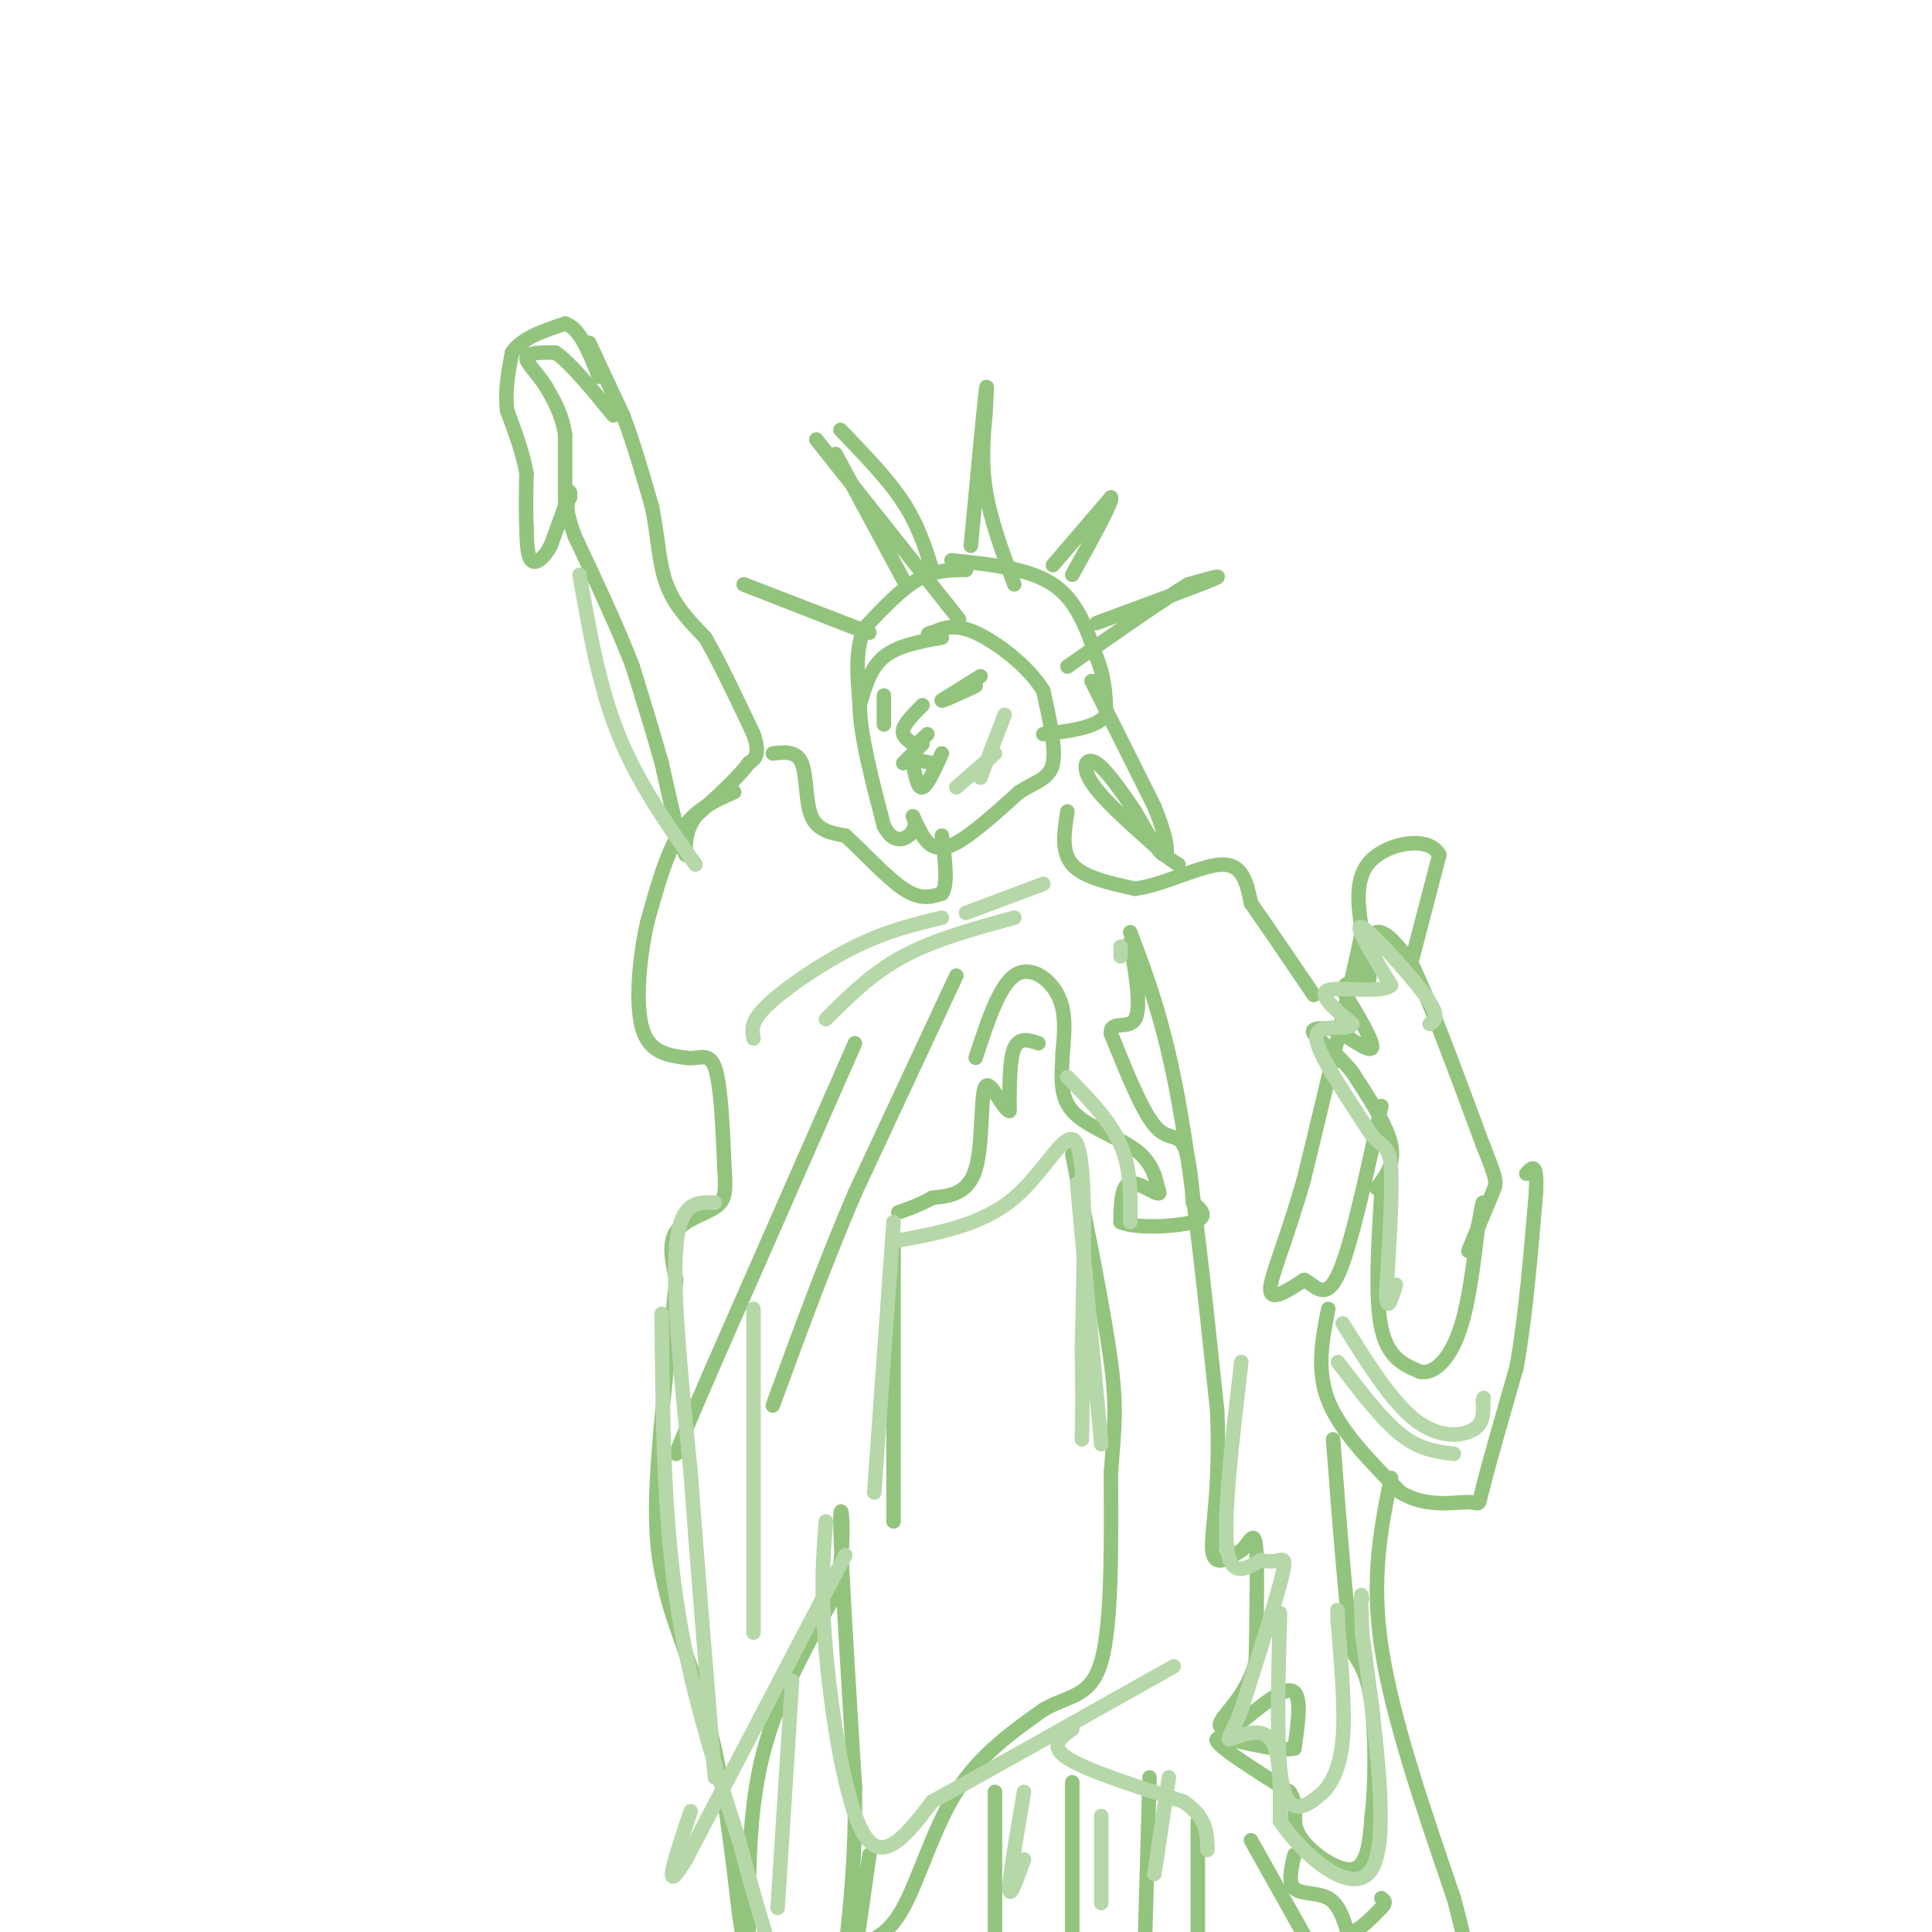<svg viewBox='0 0 400 400' version='1.1' xmlns='http://www.w3.org/2000/svg' xmlns:xlink='http://www.w3.org/1999/xlink'><g fill='none' stroke='#93c47d' stroke-width='3' stroke-linecap='round' stroke-linejoin='round'><path d='M122,71c0.000,0.000 7.000,15.000 7,15'/><path d='M129,86c2.167,5.667 4.083,12.333 6,19'/><path d='M135,105c1.244,6.022 1.356,11.578 3,16c1.644,4.422 4.822,7.711 8,11'/><path d='M146,132c3.000,5.167 6.500,12.583 10,20'/><path d='M156,152c1.500,4.333 0.250,5.167 -1,6'/><path d='M155,158c-2.000,2.833 -6.500,6.917 -11,11'/><path d='M144,169c-2.167,3.167 -2.083,5.583 -2,8'/><path d='M142,177c-1.167,-1.833 -3.083,-10.417 -5,-19'/><path d='M137,158c-1.833,-6.500 -3.917,-13.250 -6,-20'/><path d='M131,138c-3.000,-7.833 -7.500,-17.417 -12,-27'/><path d='M119,111c-2.167,-5.833 -1.583,-6.917 -1,-8'/><path d='M118,103c-0.167,-1.500 -0.083,-1.250 0,-1'/><path d='M118,102c0.000,0.000 -4.000,11.000 -4,11'/><path d='M114,113c-1.467,2.689 -3.133,3.911 -4,3c-0.867,-0.911 -0.933,-3.956 -1,-7'/><path d='M109,109c-0.167,-3.000 -0.083,-7.000 0,-11'/><path d='M109,98c-0.667,-4.000 -2.333,-8.500 -4,-13'/><path d='M105,85c-0.500,-4.167 0.250,-8.083 1,-12'/><path d='M106,73c2.000,-3.000 6.500,-4.500 11,-6'/><path d='M117,67c3.000,0.833 5.000,5.917 7,11'/><path d='M117,106c0.000,0.000 0.000,-16.000 0,-16'/><path d='M117,90c-0.667,-4.333 -2.333,-7.167 -4,-10'/><path d='M113,80c-1.778,-2.844 -4.222,-4.956 -4,-6c0.222,-1.044 3.111,-1.022 6,-1'/><path d='M115,73c3.000,2.000 7.500,7.500 12,13'/><path d='M152,164c-4.000,1.750 -8.000,3.500 -11,8c-3.000,4.500 -5.000,11.750 -7,19'/><path d='M134,191c-1.711,7.578 -2.489,17.022 -1,22c1.489,4.978 5.244,5.489 9,6'/><path d='M142,219c2.644,0.444 4.756,-1.444 6,2c1.244,3.444 1.622,12.222 2,21'/><path d='M150,242c0.333,4.881 0.167,6.583 -2,8c-2.167,1.417 -6.333,2.548 -8,5c-1.667,2.452 -0.833,6.226 0,10'/><path d='M140,265c-0.978,9.867 -3.422,29.533 -4,42c-0.578,12.467 0.711,17.733 2,23'/><path d='M138,330c2.044,8.111 6.156,16.889 9,28c2.844,11.111 4.422,24.556 6,38'/><path d='M153,396c1.167,7.667 1.083,7.833 1,8'/><path d='M155,400c0.000,-12.667 0.000,-25.333 3,-37c3.000,-11.667 9.000,-22.333 15,-33'/><path d='M173,330c2.422,-10.911 0.978,-21.689 1,-15c0.022,6.689 1.511,30.844 3,55'/><path d='M177,370c0.167,14.833 -0.917,24.417 -2,34'/><path d='M177,403c3.400,-1.089 6.800,-2.178 10,-8c3.200,-5.822 6.200,-16.378 11,-24c4.800,-7.622 11.400,-12.311 18,-17'/><path d='M216,354c5.378,-3.133 9.822,-2.467 12,-10c2.178,-7.533 2.089,-23.267 2,-39'/><path d='M230,305c0.667,-9.267 1.333,-12.933 0,-23c-1.333,-10.067 -4.667,-26.533 -8,-43'/><path d='M215,216c-2.000,-0.667 -4.000,-1.333 -5,1c-1.000,2.333 -1.000,7.667 -1,13'/><path d='M209,230c-1.274,-0.060 -3.958,-6.708 -5,-5c-1.042,1.708 -0.440,11.774 -2,17c-1.560,5.226 -5.280,5.613 -9,6'/><path d='M193,248c-2.667,1.500 -4.833,2.250 -7,3'/><path d='M202,219c2.400,-7.356 4.800,-14.711 8,-17c3.200,-2.289 7.200,0.489 9,4c1.800,3.511 1.400,7.756 1,12'/><path d='M220,218c-0.107,4.202 -0.875,8.708 2,12c2.875,3.292 9.393,5.369 13,8c3.607,2.631 4.304,5.815 5,9'/><path d='M240,247c-0.467,0.600 -4.133,-2.400 -6,-2c-1.867,0.400 -1.933,4.200 -2,8'/><path d='M232,253c3.022,1.422 11.578,0.978 15,0c3.422,-0.978 1.711,-2.489 0,-4'/><path d='M247,249c-0.202,-3.321 -0.708,-9.625 -2,-12c-1.292,-2.375 -3.369,-0.821 -6,-4c-2.631,-3.179 -5.815,-11.089 -9,-19'/><path d='M230,214c-0.244,-2.911 3.644,-0.689 5,-3c1.356,-2.311 0.178,-9.156 -1,-16'/><path d='M234,193c3.500,9.250 7.000,18.500 10,35c3.000,16.500 5.500,40.250 8,64'/><path d='M252,292c0.756,16.400 -1.356,25.400 -1,29c0.356,3.600 3.178,1.800 6,0'/><path d='M257,321c1.600,-1.289 2.600,-4.511 3,-1c0.400,3.511 0.200,13.756 0,24'/><path d='M260,344c-1.644,6.311 -5.756,10.089 -7,12c-1.244,1.911 0.378,1.956 2,2'/><path d='M255,358c2.933,-2.000 9.267,-8.000 12,-8c2.733,0.000 1.867,6.000 1,12'/><path d='M268,362c-4.067,0.933 -14.733,-2.733 -16,-2c-1.267,0.733 6.867,5.867 15,11'/><path d='M267,371c2.167,3.190 0.083,5.667 2,9c1.917,3.333 7.833,7.524 11,7c3.167,-0.524 3.583,-5.762 4,-11'/><path d='M284,376c0.800,-6.333 0.800,-16.667 0,-23c-0.800,-6.333 -2.400,-8.667 -4,-11'/><path d='M280,342c-1.333,-9.167 -2.667,-26.583 -4,-44'/><path d='M275,271c-1.250,6.333 -2.500,12.667 0,19c2.500,6.333 8.750,12.667 15,19'/><path d='M290,309c5.393,3.274 11.375,1.958 14,2c2.625,0.042 1.893,1.440 3,-3c1.107,-4.440 4.054,-14.720 7,-25'/><path d='M314,283c1.833,-10.167 2.917,-23.083 4,-36'/><path d='M318,247c0.333,-6.667 -0.833,-5.333 -2,-4'/><path d='M286,247c-0.667,10.917 -1.333,21.833 0,28c1.333,6.167 4.667,7.583 8,9'/><path d='M294,284c2.844,0.600 5.956,-2.400 8,-8c2.044,-5.600 3.022,-13.800 4,-22'/><path d='M306,254c0.833,-4.500 0.917,-4.750 1,-5'/><path d='M285,246c1.917,-2.500 3.833,-5.000 3,-9c-0.833,-4.000 -4.417,-9.500 -8,-15'/><path d='M280,222c-3.200,-4.067 -7.200,-6.733 -8,-8c-0.800,-1.267 1.600,-1.133 4,-1'/><path d='M276,213c2.667,1.267 7.333,4.933 8,4c0.667,-0.933 -2.667,-6.467 -6,-12'/><path d='M278,205c0.222,-2.178 3.778,-1.622 5,-2c1.222,-0.378 0.111,-1.689 -1,-3'/><path d='M282,200c0.200,-2.289 1.200,-6.511 3,-7c1.800,-0.489 4.400,2.756 7,6'/><path d='M292,199c3.667,7.333 9.333,22.667 15,38'/><path d='M307,237c3.000,7.600 3.000,7.600 2,10c-1.000,2.400 -3.000,7.200 -5,12'/><path d='M160,156c2.467,-0.289 4.933,-0.578 6,2c1.067,2.578 0.733,8.022 2,11c1.267,2.978 4.133,3.489 7,4'/><path d='M175,173c3.400,3.022 8.400,8.578 12,11c3.600,2.422 5.800,1.711 8,1'/><path d='M195,185c1.333,-1.833 0.667,-6.917 0,-12'/><path d='M221,168c-0.667,4.167 -1.333,8.333 1,11c2.333,2.667 7.667,3.833 13,5'/><path d='M235,184c5.756,-0.689 13.644,-4.911 18,-5c4.356,-0.089 5.178,3.956 6,8'/><path d='M259,187c3.167,4.500 8.083,11.750 13,19'/><path d='M292,200c0.000,0.000 6.000,-23.000 6,-23'/><path d='M298,177c-2.089,-4.022 -10.311,-2.578 -14,1c-3.689,3.578 -2.844,9.289 -2,15'/><path d='M282,193c-2.333,11.000 -7.167,31.000 -12,51'/><path d='M270,244c-3.733,13.133 -7.067,20.467 -7,23c0.067,2.533 3.533,0.267 7,-2'/><path d='M270,265c2.244,1.022 4.356,4.578 7,-1c2.644,-5.578 5.822,-20.289 9,-35'/><path d='M185,257c0.000,0.000 0.000,58.000 0,58'/><path d='M198,202c0.000,0.000 -21.000,45.000 -21,45'/><path d='M177,247c-6.333,14.833 -11.667,29.417 -17,44'/><path d='M177,216c0.000,0.000 -29.000,66.000 -29,66'/><path d='M148,282c-6.167,14.167 -7.083,16.583 -8,19'/><path d='M206,371c0.000,0.000 0.000,33.000 0,33'/><path d='M222,369c0.000,0.000 0.000,37.000 0,37'/><path d='M238,368c0.000,0.000 -1.000,36.000 -1,36'/><path d='M248,377c0.000,0.000 0.000,29.000 0,29'/><path d='M180,384c0.000,0.000 -3.000,21.000 -3,21'/><path d='M259,381c0.000,0.000 14.000,25.000 14,25'/><path d='M268,384c-0.689,2.889 -1.378,5.778 0,7c1.378,1.222 4.822,0.778 7,2c2.178,1.222 3.089,4.111 4,7'/><path d='M279,400c1.833,0.333 4.417,-2.333 7,-5'/><path d='M286,395c1.167,-1.167 0.583,-1.583 0,-2'/><path d='M288,306c-2.083,10.250 -4.167,20.500 -2,35c2.167,14.500 8.583,33.250 15,52'/><path d='M301,393c2.833,10.500 2.417,10.750 2,11'/><path d='M195,132c-4.583,0.833 -9.167,1.667 -12,4c-2.833,2.333 -3.917,6.167 -5,10'/><path d='M178,146c0.000,5.833 2.500,15.417 5,25'/><path d='M183,171c2.155,4.321 5.042,2.625 6,1c0.958,-1.625 -0.012,-3.179 0,-3c0.012,0.179 1.006,2.089 2,4'/><path d='M191,173c1.022,1.556 2.578,3.444 6,2c3.422,-1.444 8.711,-6.222 14,-11'/><path d='M211,164c3.822,-2.378 6.378,-2.822 7,-6c0.622,-3.178 -0.689,-9.089 -2,-15'/><path d='M216,143c-3.022,-5.000 -9.578,-10.000 -14,-12c-4.422,-2.000 -6.711,-1.000 -9,0'/><path d='M193,131c-1.500,0.167 -0.750,0.583 0,1'/><path d='M203,140c0.000,0.000 -8.000,5.000 -8,5'/><path d='M195,145c-0.167,0.333 3.417,-1.333 7,-3'/><path d='M191,146c-1.833,1.833 -3.667,3.667 -4,5c-0.333,1.333 0.833,2.167 2,3'/><path d='M189,154c0.833,0.167 1.917,-0.917 3,-2'/><path d='M191,154c0.000,0.000 -4.000,4.000 -4,4'/><path d='M195,156c-1.500,3.333 -3.000,6.667 -4,7c-1.000,0.333 -1.500,-2.333 -2,-5'/><path d='M189,158c0.333,-0.833 2.167,-0.417 4,0'/><path d='M183,144c0.000,0.000 0.000,6.000 0,6'/><path d='M200,118c-3.250,0.000 -6.500,0.000 -10,2c-3.500,2.000 -7.250,6.000 -11,10'/><path d='M179,130c-2.000,4.333 -1.500,10.167 -1,16'/><path d='M197,116c8.000,0.833 16.000,1.667 21,5c5.000,3.333 7.000,9.167 9,15'/><path d='M227,136c1.833,4.500 1.917,8.250 2,12'/><path d='M229,148c-1.833,2.667 -7.417,3.333 -13,4'/><path d='M226,141c0.000,0.000 13.000,26.000 13,26'/><path d='M239,167c2.733,6.667 3.067,10.333 2,10c-1.067,-0.333 -3.533,-4.667 -6,-9'/><path d='M235,168c-2.524,-3.738 -5.833,-8.583 -8,-10c-2.167,-1.417 -3.190,0.595 -1,4c2.190,3.405 7.595,8.202 13,13'/><path d='M239,175c3.000,2.833 4.000,3.417 5,4'/><path d='M193,118c-1.417,-4.583 -2.833,-9.167 -6,-14c-3.167,-4.833 -8.083,-9.917 -13,-15'/><path d='M169,91c0.000,0.000 27.000,34.000 27,34'/><path d='M196,125c4.500,5.667 2.250,2.833 0,0'/><path d='M173,94c0.000,0.000 14.000,26.000 14,26'/><path d='M201,113c1.250,-13.250 2.500,-26.500 3,-31c0.500,-4.500 0.250,-0.250 0,4'/><path d='M204,86c-0.267,3.067 -0.933,8.733 0,15c0.933,6.267 3.467,13.133 6,20'/><path d='M218,117c0.000,0.000 12.000,-14.000 12,-14'/><path d='M230,103c0.667,0.333 -3.667,8.167 -8,16'/><path d='M227,129c10.417,-3.833 20.833,-7.667 24,-9c3.167,-1.333 -0.917,-0.167 -5,1'/><path d='M246,121c-5.000,3.000 -15.000,10.000 -25,17'/><path d='M180,131c0.000,0.000 -26.000,-10.000 -26,-10'/><path d='M154,121c-0.500,-0.167 11.250,4.417 23,9'/></g>
<g fill='none' stroke='#b6d7a8' stroke-width='3' stroke-linecap='round' stroke-linejoin='round'><path d='M185,253c0.000,0.000 -4.000,56.000 -4,56'/><path d='M185,257c9.133,-1.644 18.267,-3.289 25,-9c6.733,-5.711 11.067,-15.489 13,-11c1.933,4.489 1.467,23.244 1,42'/><path d='M224,279c0.167,10.167 0.083,14.583 0,19'/><path d='M171,315c-0.578,7.022 -1.156,14.044 0,27c1.156,12.956 4.044,31.844 8,38c3.956,6.156 8.978,-0.422 14,-7'/><path d='M193,373c10.667,-5.833 30.333,-16.917 50,-28'/><path d='M148,249c-3.583,-0.167 -7.167,-0.333 -8,9c-0.833,9.333 1.083,28.167 3,47'/><path d='M143,305c1.333,18.333 3.167,40.667 5,63'/><path d='M156,271c0.000,0.000 0.000,67.000 0,67'/><path d='M195,190c-5.667,1.356 -11.333,2.711 -18,6c-6.667,3.289 -14.333,8.511 -18,12c-3.667,3.489 -3.333,5.244 -3,7'/><path d='M171,211c4.750,-4.750 9.500,-9.500 16,-13c6.500,-3.500 14.750,-5.750 23,-8'/><path d='M200,189c0.000,0.000 16.000,-6.000 16,-6'/><path d='M206,156c0.000,0.000 -8.000,7.000 -8,7'/><path d='M208,148c0.000,0.000 -5.000,13.000 -5,13'/><path d='M120,119c2.000,11.500 4.000,23.000 8,33c4.000,10.000 10.000,18.500 16,27'/><path d='M257,282c-1.833,15.583 -3.667,31.167 -3,38c0.667,6.833 3.833,4.917 7,3'/><path d='M261,323c1.893,0.476 3.125,0.167 4,0c0.875,-0.167 1.393,-0.190 0,5c-1.393,5.190 -4.696,15.595 -8,26'/><path d='M257,354c-2.143,5.583 -3.500,6.542 -2,6c1.500,-0.542 5.857,-2.583 8,0c2.143,2.583 2.071,9.792 2,17'/><path d='M265,377c4.622,7.044 15.178,16.156 19,10c3.822,-6.156 0.911,-27.578 -2,-49'/><path d='M282,338c-0.333,-9.333 -0.167,-8.167 0,-7'/><path d='M223,245c0.000,0.000 5.000,54.000 5,54'/><path d='M221,223c4.417,4.500 8.833,9.000 11,14c2.167,5.000 2.083,10.500 2,16'/><path d='M232,196c0.000,0.000 0.000,2.000 0,2'/><path d='M296,212c1.156,-0.711 2.311,-1.422 -1,-6c-3.311,-4.578 -11.089,-13.022 -13,-14c-1.911,-0.978 2.044,5.511 6,12'/><path d='M288,204c-2.178,1.778 -10.622,0.222 -13,1c-2.378,0.778 1.311,3.889 5,7'/><path d='M280,212c-0.464,1.143 -4.125,0.500 -6,1c-1.875,0.500 -1.964,2.143 0,6c1.964,3.857 5.982,9.929 10,16'/><path d='M284,235c2.489,2.889 3.711,2.111 4,7c0.289,4.889 -0.356,15.444 -1,26'/><path d='M287,268c0.167,4.000 1.083,1.000 2,-2'/><path d='M278,274c5.044,8.089 10.089,16.178 15,20c4.911,3.822 9.689,3.378 12,2c2.311,-1.378 2.156,-3.689 2,-6'/><path d='M307,290c0.333,-1.000 0.167,-0.500 0,0'/><path d='M277,282c4.500,5.917 9.000,11.833 13,15c4.000,3.167 7.500,3.583 11,4'/><path d='M265,334c-0.333,12.556 -0.667,25.111 0,32c0.667,6.889 2.333,8.111 4,8c1.667,-0.111 3.333,-1.556 5,-3'/><path d='M274,371c1.711,-1.844 3.489,-4.956 4,-11c0.511,-6.044 -0.244,-15.022 -1,-24'/><path d='M277,336c-0.167,-4.167 -0.083,-2.583 0,-1'/><path d='M242,368c0.000,0.000 -3.000,20.000 -3,20'/><path d='M228,376c0.000,0.000 0.000,18.000 0,18'/><path d='M212,371c-1.500,8.833 -3.000,17.667 -3,20c0.000,2.333 1.500,-1.833 3,-6'/><path d='M222,358c-2.417,1.750 -4.833,3.500 -1,6c3.833,2.500 13.917,5.750 24,9'/><path d='M245,373c4.833,3.167 4.917,6.583 5,10'/><path d='M164,348c0.000,0.000 -3.000,47.000 -3,47'/><path d='M175,322c0.000,0.000 -33.000,63.000 -33,63'/><path d='M142,385c-5.333,8.833 -2.167,-0.583 1,-10'/><path d='M137,272c0.167,20.417 0.333,40.833 3,59c2.667,18.167 7.833,34.083 13,50'/><path d='M153,381c3.167,11.833 4.583,16.417 6,21'/></g>
</svg>